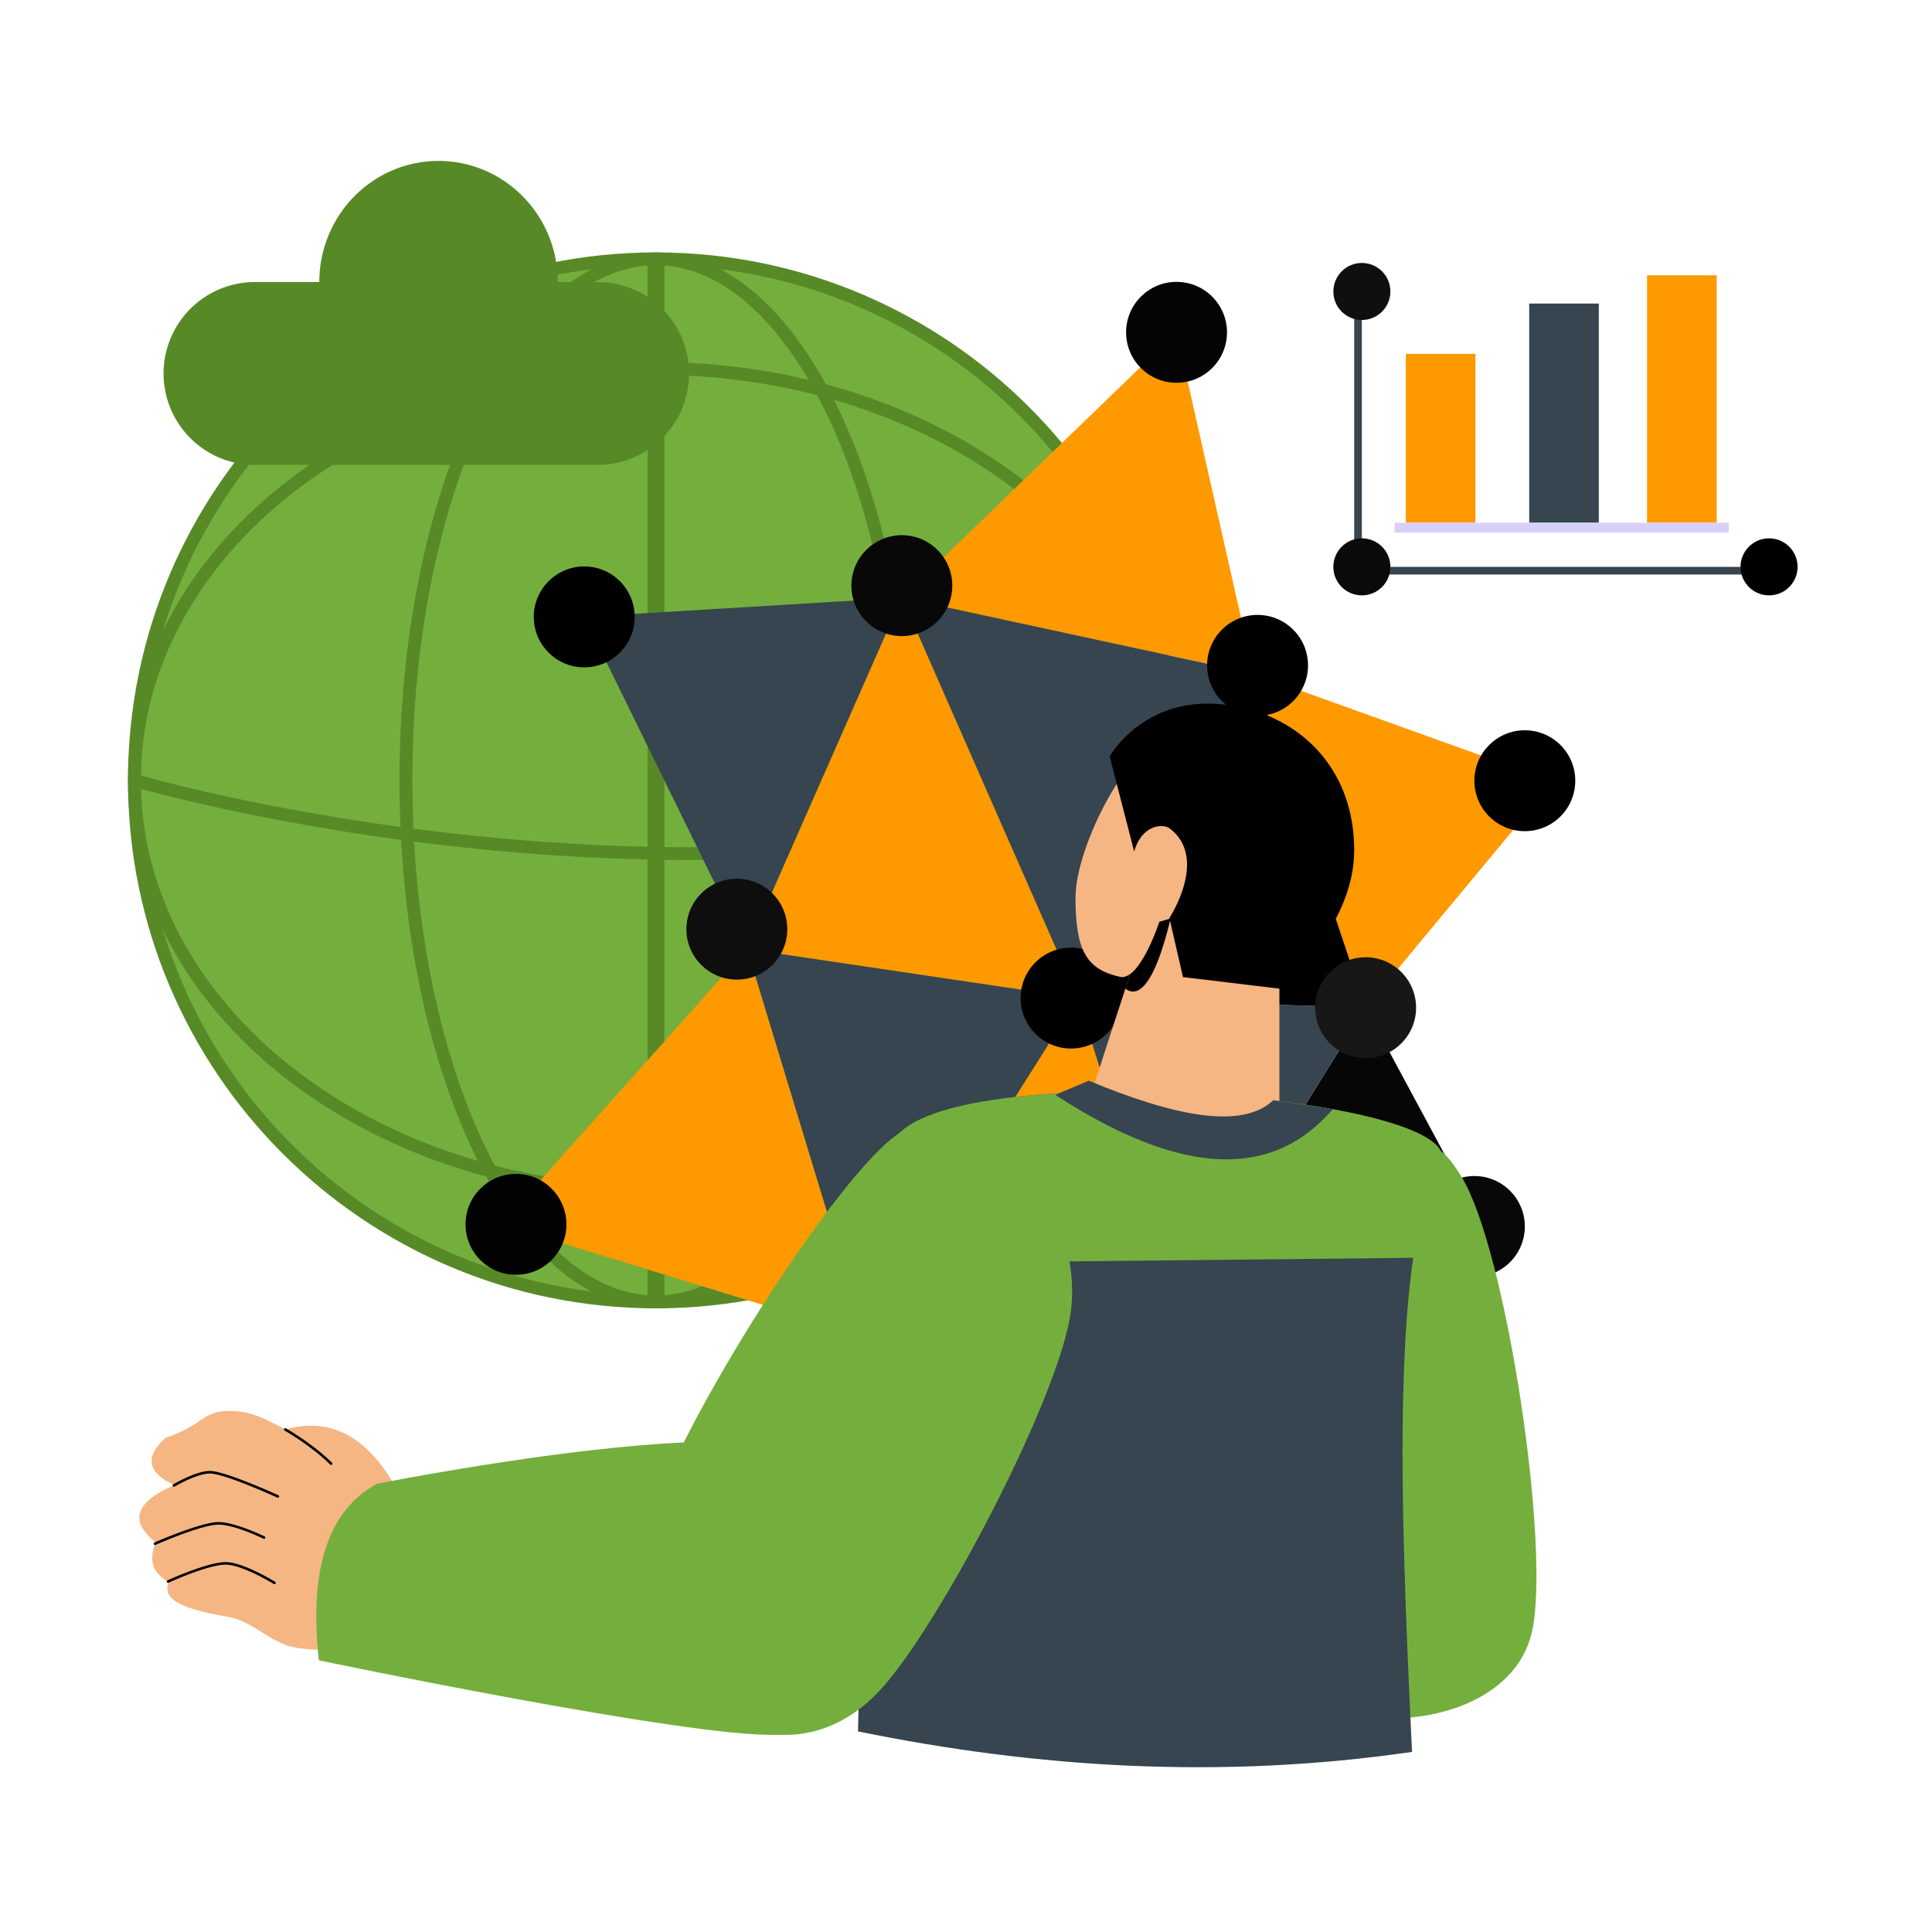 <svg id="SvgjsSvg1145" width="360" height="360" xmlns="http://www.w3.org/2000/svg" version="1.1" xmlns:xlink="http://www.w3.org/1999/xlink" xmlns:svgjs="http://svgjs.com/svgjs"><defs id="SvgjsDefs1146"></defs><g id="SvgjsG1147"><svg xmlns="http://www.w3.org/2000/svg" fill-rule="evenodd" stroke-linejoin="round" stroke-miterlimit="2" clip-rule="evenodd" viewBox="0 0 3000 3000" width="360" height="360"><path fill="none" d="M0 0h3000v3000H0z" class="selectable"></path><circle cx="1018.55" cy="1211.75" r="809.818" fill="#74af3d" class="svgShape color3a6beb-1 selectable"></circle><path fill="#578a27" d="m1019.87 391.936-1.325-.001c-452.47 0-819.818 367.348-819.818 819.818 0 452.47 367.348 819.819 819.818 819.819 452.47 0 819.818-367.349 819.818-819.819 0-452.017-366.614-819.083-818.493-819.817Zm-3.911 20.003c-440.278 1.43-797.232 359.265-797.232 799.814 0 441.432 358.386 799.819 799.818 799.819 441.432 0 799.818-358.387 799.818-799.819 0-441.432-358.386-799.818-799.818-799.818l-1.293.001-1.293.003Z" class="svgShape colord7d0f9-2 selectable"></path><path fill="#578a27" d="m1016.47 2031.56 1.038.008 1.038.003c88.624 0 171.128-59.233 237.569-160.863 97.191-148.663 160.623-388.511 160.623-658.956 0-270.444-63.432-510.293-160.623-658.956-66.441-101.629-148.945-160.862-237.569-160.862-111.63 0-213.706 94.515-286.204 248.767-69.188 147.213-111.988 348.803-111.988 571.051 0 270.445 63.433 510.293 160.623 658.956 65.923 100.837 147.659 159.936 235.493 160.852Zm2.076-19.989c82.776 0 158.772-56.884 220.829-151.807 95.556-146.163 157.363-382.115 157.363-648.012 0-265.897-61.807-501.849-157.363-648.012-62.057-94.923-138.053-151.806-220.829-151.806-105.393 0-199.656 91.641-268.103 237.274-68.153 145.008-110.089 343.624-110.089 562.544 0 265.897 61.807 501.849 157.363 648.012 62.057 94.923 138.053 151.807 220.829 151.807Z" class="svgShape colord7d0f9-3 selectable"></path><path fill="#578a27" d="m1838.36 1213.85.003-1.048.001-1.048c0-357.785-366.783-649.556-819.818-649.556-453.035 0-819.818 291.771-819.818 649.556 0 357.786 366.783 649.556 819.818 649.556 452.129 0 818.351-290.604 819.814-647.46Zm-20-4.135c-1.432-347.262-359.828-627.517-799.814-627.517-440.868 0-799.818 281.38-799.818 629.556 0 348.177 358.95 629.556 799.818 629.556s799.818-281.379 799.818-629.556l-.001-1.02-.003-1.019Z" class="svgShape colord7d0f9-4 selectable"></path><path fill="#578a27" d="M1005.47 401.935h26.165v1619.64h-26.165z" class="svgShape colord7d0f9-5 selectable"></path><path fill="#578a27" d="M205.902 1221.35s871.407 256.7 1625.69-.125l-6.447-18.933c-748.665 254.914-1613.59-.126-1613.59-.126l-5.654 19.184ZM495.821 437.958c0-103.797 82.958-188.067 185.14-188.067 102.181 0 185.139 84.27 185.139 188.067h61.982a141.975 141.975 0 0 1 141.975 141.974 141.972 141.972 0 0 1-41.584 100.391 141.972 141.972 0 0 1-100.391 41.584H395.95a141.972 141.972 0 0 1-141.974-141.975A141.975 141.975 0 0 1 395.95 437.958h99.871Z" class="svgShape colord7d0f9-6 selectable"></path><path fill="#ff9900" d="m1946.66 1046.2-546.297-118.125 426.565-412.054L1946.66 1046.2Z" class="svgShape color7d69e2-7 selectable"></path><path fill="#ff9900" d="m1946.66 1046.2 173.889 518.561 291.623-351.258L1946.66 1046.2Z" class="svgShape colord7d0f9-8 selectable"></path><path fill="#060606" d="m1826.93 2037.6 293.621-472.833 194.339 361.002-487.96 111.831Z" class="svgShape color7d69e2-9 selectable"></path><path fill="#36454f" d="m1826.93 2037.6 293.621-472.833-447.038-14.953L1826.93 2037.6Z" class="svgShape colord7d0f9-10 selectable"></path><path fill="#000000" d="m1946.66 1046.2 173.889 518.561-447.038-14.953L1946.66 1046.2Z" class="svgShape color7d69e2-11 selectable"></path><path fill="#36454f" d="m1946.66 1046.2-546.297-118.125 273.148 621.733L1946.66 1046.2Z" class="svgShape colord7d0f9-12 selectable"></path><path fill="#ff9900" d="m1159.92 1473.59 240.441-545.516 273.148 621.733-513.589-76.217Z" class="svgShape color7d69e2-13 selectable"></path><path fill="#36454f" d="m1159.92 1473.59 182.669 601.269 330.92-525.052-513.589-76.217Z" class="svgShape colord7d0f9-14 selectable"></path><path fill="#ff9900" d="m1826.93 2037.6-484.337 37.266 330.92-525.052L1826.93 2037.6ZM1159.92 1473.59l182.669 601.269-564.554-173.702 381.885-427.567Z" class="svgShape color7d69e2-15 selectable"></path><path fill="#36454f" d="m1159.92 1473.59 240.441-545.516-493.163 29.837 252.722 515.679Z" class="svgShape colord7d0f9-16 selectable"></path><circle cx="801.19" cy="1901.16" r="78.34" fill="#020202" class="svgShape color5b4dac-17 selectable"></circle><circle cx="1144.17" cy="1442.81" r="78.34" fill="#0e0e0e" class="svgShape color5b4dac-18 selectable"></circle><circle cx="907.203" cy="957.915" r="78.34" fill="#000000" class="svgShape color5b4dac-19 selectable"></circle><circle cx="1400.37" cy="909.384" r="78.34" fill="#080808" class="svgShape color5b4dac-20 selectable"></circle><circle cx="1826.93" cy="516.024" r="78.34" fill="#040404" class="svgShape color5b4dac-21 selectable"></circle><circle cx="1952.74" cy="1033.17" r="78.34" fill="#000000" class="svgShape color5b4dac-22 selectable"></circle><circle cx="2367.74" cy="1212.3" r="78.34" fill="#000000" class="svgShape color5b4dac-23 selectable"></circle><circle cx="2120.55" cy="1564.76" r="78.34" fill="#171717" class="svgShape color5b4dac-24 selectable"></circle><circle cx="2289.41" cy="1904.46" r="78.34" fill="#080808" class="svgShape color5b4dac-25 selectable"></circle><circle cx="1826.93" cy="2023.88" r="78.34" fill="#5b4dac" class="svgShape color5b4dac-26 selectable"></circle><circle cx="1663.1" cy="1549.81" r="78.34" fill="#000000" class="svgShape color5b4dac-27 selectable"></circle><circle cx="1342.59" cy="2061.14" r="78.34" fill="#5b4dac" class="svgShape color5b4dac-28 selectable"></circle><path fill="#74af3d" d="M2270.05 1828.48c-35.888-59.117-72.191-92.97-140.589 70.947-51.349 123.059-92.894 606.983-57.119 735.419 15.635 56.127 272.297 53.048 306.668-101.837 28.999-130.674-39.951-590.857-108.96-704.529Z" class="svgShape color111844-29 selectable"></path><path fill="#36454f" d="M2239.53 1794.38c-13.504-100.318-793.17-152.413-853.864-19.534-37.135 81.299-53.33 913.662-53.33 913.662 278.352 56.866 563.791 74.761 860.286 31.844-19.481-401.07-32.342-784.72 46.908-925.972Z" class="svgShape color3a6beb-30 selectable"></path><path fill="#74af3d" d="M2239.53 1794.38c-13.504-100.318-793.17-152.413-853.864-19.534-9.623 21.068-24.733 186.958-24.733 186.958l833.473-8.704s24.17-121.373 45.124-158.72Z" class="svgShape color111844-31 selectable"></path><path fill="#f5b683" d="m1986.64 1354.45-186.413 18.64-113.072 347.141c100.596 36.314 200.5 50.509 299.485 35.256V1354.45Z" class="svgShape colorf5b683-32 selectable"></path><path d="M1747.44 1535.17c44.768 33.534 76.752-130.674 80.466-164.845l-27.674 2.768-52.792 162.077Z" fill="#000000" class="svgShape color000000-33 selectable"></path><path fill="#74af3d" d="M1662.82 2036.52c21.346-162.982-135.594-379.528-275.685-270.343-105.172 81.97-352.112 478.131-379.646 608.582-51.898 245.884 197.402 422.601 358.363 250.513 91.435-97.756 279.699-456.899 296.968-588.752Z" class="svgShape color111844-34 selectable"></path><path fill="#f5b683" d="M613.221 2306.99c-40.57-69.265-93.196-108.632-170.28-87.343-33.273-17.607-50.306-26.464-77.339-28.389-52.701-3.754-45.727 21.02-108.553 41.324-34.834 31.685-25.695 55.293 13.532 73.375-67.51 29.717-65.552 59.433-28.968 89.15-9.559 23.998-7.854 45.599 20.083 61.619-9.949 27.759 20.961 41.602 93.619 54.124 36.085 6.219 64.763 40.013 101.323 47.192 42.55 8.356 153.982 2.942 153.982 2.942l2.601-253.994Z" class="svgShape colorf5b683-35 selectable"></path><path d="M441.957 2221.39s40.369 22.817 70.722 52.717a2 2 0 1 0 2.807-2.85c-30.715-30.256-71.56-53.349-71.56-53.349a2 2 0 1 0-1.969 3.482ZM271.073 2308.34s13.608-8.052 28.907-14.028c9.982-3.899 20.685-6.964 28.684-6.121 26.74 2.819 101.948 37.261 101.948 37.261a2 2 0 0 0 1.663-3.638s-76.135-34.749-103.192-37.601c-8.513-.897-19.934 2.223-30.558 6.373-15.608 6.097-29.489 14.312-29.489 14.312a2 2 0 1 0 2.037 3.442ZM241.43 2398.87s67.535-29.781 95.545-31.36c25.038-1.411 72.012 21.783 72.012 21.783a1.999 1.999 0 1 0 1.765-3.589s-48.291-23.637-74.003-22.188c-28.405 1.602-96.93 31.693-96.93 31.693a2 2 0 1 0 1.611 3.661ZM261.8 2457.57s61.657-28.311 88.923-27.96c10.609.136 24.531 4.956 37.435 10.634 19.619 8.634 36.886 19.331 36.886 19.331a2 2 0 1 0 2.107-3.4s-48.957-30.212-76.377-30.565c-27.777-.357-90.639 28.323-90.639 28.323a2 2 0 1 0 1.665 3.637Z" fill="#000000" class="svgShape color000000-36 selectable"></path><path fill="#74af3d" d="M495.154 2578.15c-15.434-139.189 13.103-232.154 90.147-274.122 0 0 549.198-109.789 665.826-45.186 219.828 121.769 190.164 425.906-45.297 434.889-133.756 5.103-710.676-115.581-710.676-115.581Z" class="svgShape color111844-37 selectable"></path><path fill="#f5b683" d="M1811.03 1147.12c52.635 0 84.653 126.541 84.653 209.338 0 50.938-95.449 74.843-95.449 74.843s-30.114 92.509-61.253 85.511c-51.355-11.541-68.964-40.052-68.964-122.849s88.378-246.843 141.013-246.843Z" class="svgShape colorf5b683-38 selectable"></path><path fill="#000000" d="M1942.82 1102.33c85.004 23.865 159.971 97.675 159.971 217.983s-116.145 214.856-116.145 214.856l-149.743-17.98-21.051-91.733s61.062-92.548.818-138.801c-11.036-8.474-43.786-5.965-55.525 35.545l-38.081-147.685s64.394-115.803 219.756-72.185Z" class="svgShape color111844-39 selectable"></path><path fill="#36454f" d="M1977.14 1708.41c-48.557 45.963-153.026 25.141-286.47-30.289l-52.093 21.992c199.633 129.879 339.708 129.301 431.034 21.938l-92.471-13.641Z" class="svgShape color3a6beb-40 selectable"></path><path fill="#ff9900" d="M2182.94 549.477h108.103v262.23H2182.94z" class="svgShape color7d69e2-41 selectable"></path><path fill="#36454f" d="M2114.7 464.947h-11.915v427.17h11.915v-427.17Zm632.286 427.17v-11.915H2114.7v11.915h632.286Z" class="svgShape colord7d0f9-42 selectable"></path><path fill="#36454f" d="M2374.53 471.343h108.103v340.364H2374.53z" class="svgShape color7d69e2-43 selectable"></path><path fill="#ff9900" d="M2557.55 427.459h108.103v384.248H2557.55z" class="svgShape color5b4dac-44 selectable"></path><circle cx="2114.7" cy="452.613" r="44.283" fill="#0f0f10" class="svgShape color7d69e2-45 selectable"></circle><circle cx="2114.7" cy="880.202" r="44.283" fill="#0a0a0a" class="svgShape color7d69e2-46 selectable"></circle><circle cx="2746.99" cy="880.202" r="44.283" fill="#000000" class="svgShape color7d69e2-47 selectable"></circle><path fill="#d7d0f9" d="M2165.37 811.707h519.101v15.362H2165.37z" class="svgShape colord7d0f9-48 selectable"></path></svg></g></svg>